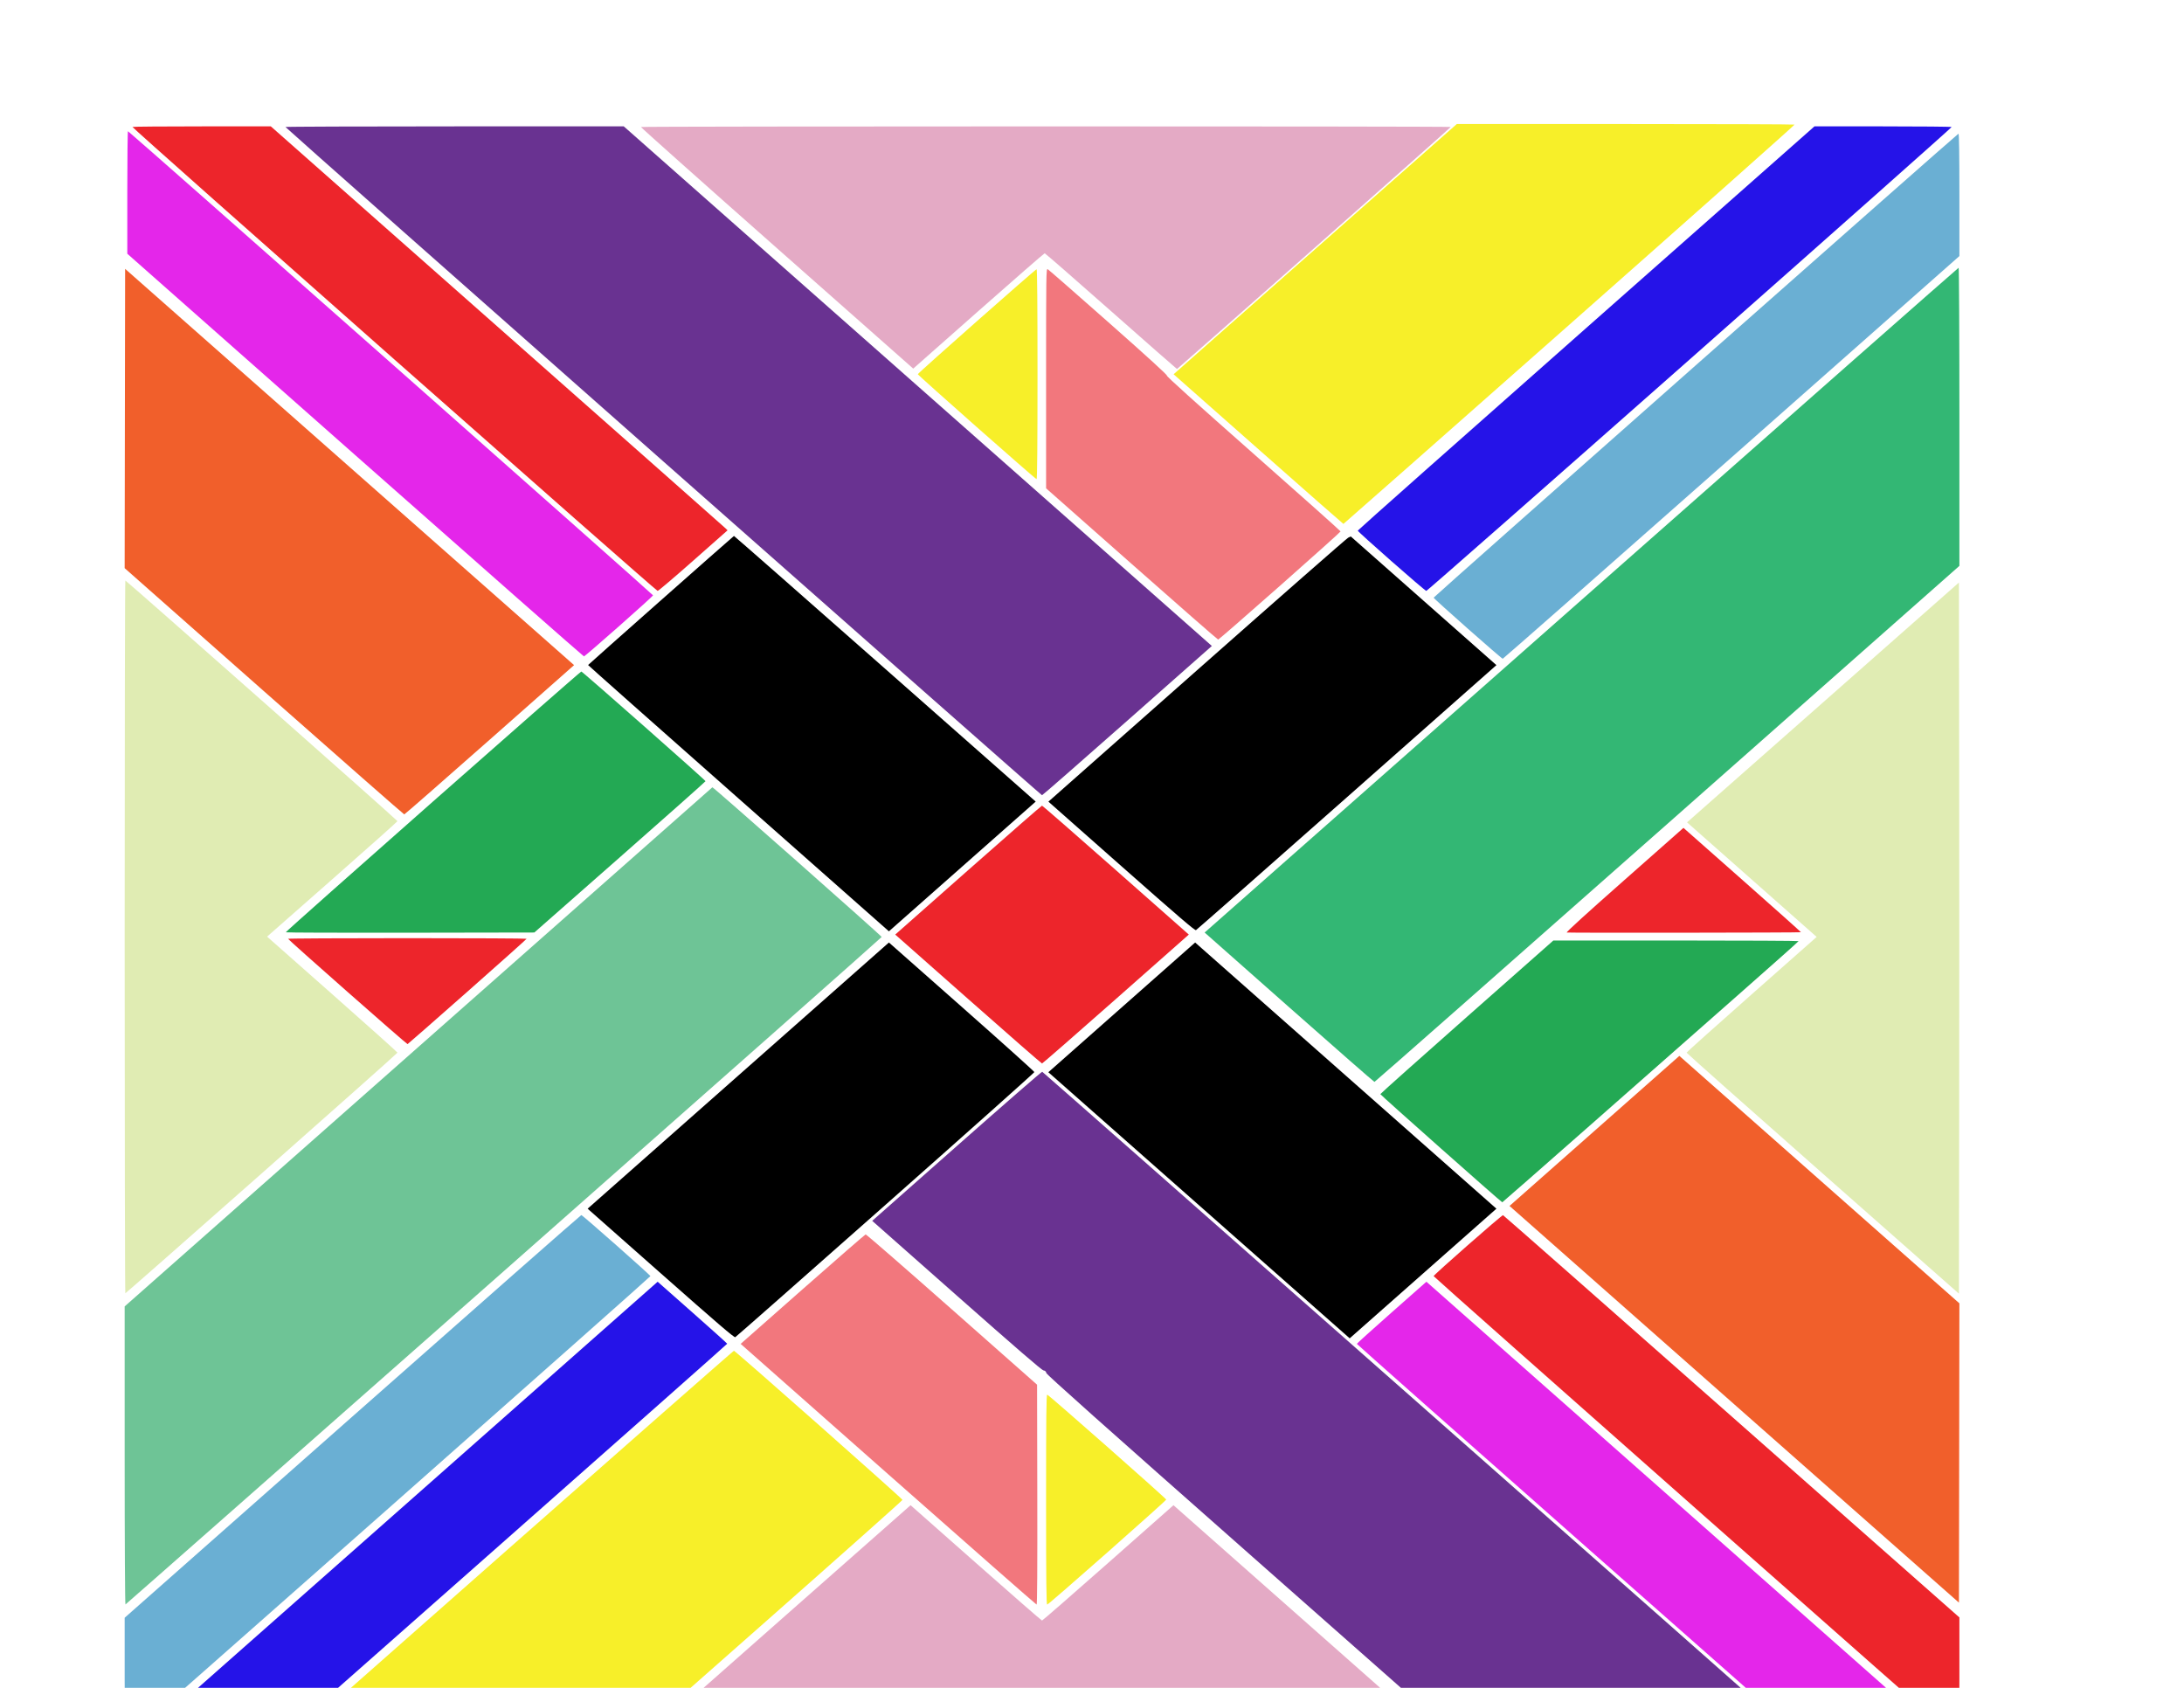 <?xml version="1.0" encoding="utf-8"?>
<!DOCTYPE svg PUBLIC "-//W3C//DTD SVG 1.1//EN" "http://www.w3.org/Graphics/SVG/1.1/DTD/svg11.dtd">
<!-- exported from Silhouette Studio® Business Edition V4.5.180ssbe -->
<svg version="1.1" xmlns="http://www.w3.org/2000/svg" xmlns:xlink="http://www.w3.org/1999/xlink" width="279.4mm" height="215.9mm" viewBox="0 0 279.4 215.9">
<defs>
<path id="path_a2bef39334e9404d6a30ede9b6b130e7" d="M 15.486 119.998 L 15.486 15.858 L 133.596 15.858 L 251.706 15.858 L 251.706 119.998 L 251.706 224.138 L 133.596 224.138 L 15.486 224.138 L 15.486 119.998 Z" fill-rule="evenodd" fill="none" fill-opacity="1" stroke="#FF0000" stroke-opacity="1" stroke-width="0" stroke-linecap="round" stroke-linejoin="round"/>
<path id="path_08643a84d10acd108b4a1229537af755" d="M 63.88 197.688 C 79.913 183.535 93.031 171.923 93.031 171.884 C 93.031 171.844 91.029 170.043 88.582 167.882 L 84.133 163.952 L 50.474 193.688 L 16.815 223.423 L 25.771 223.422 L 34.728 223.421 L 63.88 197.688 Z" fill-rule="evenodd" fill="#2513E8" fill-opacity="1" stroke="#FF0000" stroke-opacity="1" stroke-width="0" stroke-linecap="round" stroke-linejoin="round"/>
<path id="path_f2db6ad4094d945f5d8e2f4edcb792ad" d="M 97.635 207.708 C 107.434 199.064 115.452 191.931 115.452 191.857 C 115.452 191.698 94.071 172.783 93.892 172.783 C 93.755 172.783 36.519 223.227 36.519 223.347 C 36.519 223.389 46.261 223.423 58.168 223.423 L 79.818 223.423 L 97.635 207.708 Z" fill-rule="evenodd" fill="#F7EF29" fill-opacity="1" stroke="#FF0000" stroke-opacity="1" stroke-width="0" stroke-linecap="round" stroke-linejoin="round"/>
<path id="path_17c869c57f37cf96c0dbadc23f6b7191" d="M 167.601 207.981 L 150.122 192.539 L 141.772 199.916 C 137.179 203.972 133.37 207.292 133.307 207.292 C 133.244 207.292 129.434 203.973 124.842 199.916 L 116.492 192.539 L 100.052 207.037 C 91.01 215.011 83.148 221.959 82.579 222.479 L 81.546 223.423 L 133.313 223.423 L 185.081 223.423 L 167.601 207.981 Z" fill-rule="evenodd" fill="#E4AAC5" fill-opacity="1" stroke="#FF0000" stroke-opacity="1" stroke-width="0" stroke-linecap="round" stroke-linejoin="round"/>
<path id="path_4940ce51a35ce8302354a210512238b4" d="M 229.725 222.144 C 228.712 221.165 133.455 137.119 133.332 137.095 C 133.254 137.079 128.329 141.364 122.386 146.615 L 111.581 156.163 L 122.375 165.7 C 130.015 172.45 133.26 175.252 133.482 175.292 C 133.71 175.332 133.813 175.425 133.861 175.633 C 133.909 175.843 140.991 182.154 160.327 199.223 L 186.728 222.527 L 208.425 222.527 L 230.121 222.527 L 229.725 222.144 Z" fill-rule="evenodd" fill="#693291" fill-opacity="1" stroke="#FF0000" stroke-opacity="1" stroke-width="0" stroke-linecap="round" stroke-linejoin="round"/>
<path id="path_8be2c8d7af905cf1097534ffce17431f" d="M 216.14 193.688 L 182.481 163.952 L 178.031 167.882 C 175.584 170.043 173.582 171.851 173.582 171.9 C 173.582 171.948 186.696 183.561 202.724 197.706 L 231.867 223.423 L 240.833 223.423 L 249.799 223.423 L 216.14 193.688 Z" fill-rule="evenodd" fill="#E426EA" fill-opacity="1" stroke="#FF0000" stroke-opacity="1" stroke-width="0" stroke-linecap="round" stroke-linejoin="round"/>
<path id="path_cf651ee5c809297226ec117ed731b976" d="M 49.664 192.973 C 68.113 176.674 83.208 163.293 83.208 163.237 C 83.208 163.104 74.519 155.426 74.368 155.426 C 74.304 155.426 61.133 167.015 45.1 181.18 L 15.948 206.934 L 15.948 214.77 C 15.948 219.08 15.987 222.607 16.034 222.607 C 16.082 222.607 31.215 209.271 49.664 192.973 Z" fill-rule="evenodd" fill="#6AAFD3" fill-opacity="1" stroke="#FF0000" stroke-opacity="1" stroke-width="0" stroke-linecap="round" stroke-linejoin="round"/>
<path id="path_26fe60ff7999891467f1ba93f638ea18" d="M 250.666 214.75 L 250.666 206.893 L 221.535 181.185 C 205.513 167.046 192.35 155.46 192.282 155.439 C 192.146 155.396 183.405 163.074 183.405 163.236 C 183.405 163.353 250.447 222.607 250.579 222.607 C 250.627 222.607 250.666 219.071 250.666 214.75 Z" fill-rule="evenodd" fill="#ED252B" fill-opacity="1" stroke="#FF0000" stroke-opacity="1" stroke-width="0" stroke-linecap="round" stroke-linejoin="round"/>
<path id="path_35ebfa57d20a400c6ed39e40c27534d0" d="M 64.474 162.581 C 91.05 139.141 112.793 119.913 112.793 119.853 C 112.793 119.717 91.214 100.641 91.135 100.706 C 91.104 100.731 74.174 115.683 53.513 133.931 L 15.948 167.109 L 15.948 186.188 C 15.948 197.399 15.991 205.253 16.052 205.233 C 16.109 205.214 37.899 186.021 64.474 162.581 Z" fill-rule="evenodd" fill="#6EC496" fill-opacity="1" stroke="#FF0000" stroke-opacity="1" stroke-width="0" stroke-linecap="round" stroke-linejoin="round"/>
<path id="path_a7d56e3fce2af29b65ece0e05a0baec8" d="M 132.701 191.187 L 132.673 177.124 L 121.78 167.499 C 115.789 162.204 110.822 157.885 110.743 157.9 C 110.664 157.915 107.034 161.072 102.675 164.915 L 94.751 171.902 L 113.624 188.576 C 124.004 197.747 132.55 205.25 132.613 205.25 C 132.69 205.25 132.72 200.521 132.701 191.187 Z" fill-rule="evenodd" fill="#F2777D" fill-opacity="1" stroke="#FF0000" stroke-opacity="1" stroke-width="0" stroke-linecap="round" stroke-linejoin="round"/>
<path id="path_717c4763a57fb8c06942119bdd52b0cc" d="M 141.656 198.588 C 145.804 194.924 149.197 191.881 149.197 191.825 C 149.197 191.674 134.142 178.398 133.972 178.398 C 133.856 178.398 133.827 181.135 133.827 191.824 C 133.827 202.48 133.857 205.25 133.971 205.25 C 134.05 205.25 137.509 202.252 141.656 198.588 Z" fill-rule="evenodd" fill="#F7EF29" fill-opacity="1" stroke="#FF0000" stroke-opacity="1" stroke-width="0" stroke-linecap="round" stroke-linejoin="round"/>
<path id="path_fd248dc0d764e8814eeb1e5d7bff7dce" d="M 232.753 150.89 L 214.84 135.065 L 203.976 144.662 L 193.113 154.26 L 221.86 179.631 L 250.608 205.002 L 250.637 185.859 L 250.666 166.716 L 232.753 150.89 Z" fill-rule="evenodd" fill="#F15F2B" fill-opacity="1" stroke="#FF0000" stroke-opacity="1" stroke-width="0" stroke-linecap="round" stroke-linejoin="round"/>
<path id="path_18b87fc14de0fb3f68871d5cc67b8e44" d="M 113.285 154.115 C 123.757 144.852 132.325 137.211 132.325 137.135 C 132.325 137.059 128.138 133.299 123.022 128.779 L 113.719 120.56 L 94.447 137.585 L 75.176 154.609 L 84.53 162.873 C 91.883 169.369 93.922 171.117 94.064 171.046 C 94.164 170.997 102.813 163.377 113.285 154.115 Z" fill-rule="evenodd" fill="#000000" fill-opacity="1" stroke="#FF0000" stroke-opacity="1" stroke-width="0" stroke-linecap="round" stroke-linejoin="round"/>
<path id="path_487e030380900d0f84499f0cb0fa8fe3" d="M 172.166 137.584 L 152.895 120.56 L 143.506 128.857 L 134.116 137.154 L 153.391 154.173 L 172.667 171.192 L 182.052 162.901 L 191.437 154.609 L 172.166 137.584 Z" fill-rule="evenodd" fill="#000000" fill-opacity="1" stroke="#FF0000" stroke-opacity="1" stroke-width="0" stroke-linecap="round" stroke-linejoin="round"/>
<path id="path_b77501b70d06ff24a60e62d8d90e78b3" d="M 33.485 150.091 C 43.035 141.655 50.849 134.706 50.849 134.649 C 50.849 134.593 47.096 131.231 42.509 127.178 L 34.168 119.809 L 42.509 112.472 C 47.096 108.437 50.849 105.091 50.849 105.037 C 50.849 104.922 16.164 74.258 16.035 74.258 C 15.987 74.258 15.948 94.772 15.948 119.845 C 15.948 144.918 15.987 165.432 16.034 165.432 C 16.082 165.432 23.935 158.529 33.485 150.091 Z" fill-rule="evenodd" fill="#E0ECB3" fill-opacity="1" stroke="#FF0000" stroke-opacity="1" stroke-width="0" stroke-linecap="round" stroke-linejoin="round"/>
<path id="path_e124a3dd3e4fbc22194df5a01f861b5e" d="M 250.637 97.256 L 250.608 74.513 L 233.216 89.853 L 215.823 105.192 L 224.115 112.519 L 232.406 119.847 L 224.085 127.197 C 219.509 131.239 215.764 134.594 215.764 134.652 C 215.764 134.71 223.604 141.671 233.186 150.12 L 250.608 165.483 L 250.637 142.74 C 250.653 130.232 250.653 109.764 250.637 97.256 Z" fill-rule="evenodd" fill="#E0ECB3" fill-opacity="1" stroke="#FF0000" stroke-opacity="1" stroke-width="0" stroke-linecap="round" stroke-linejoin="round"/>
<path id="path_3a62cbc6cb63f70e2beb883e66080830" d="M 203.456 143.915 C 209.622 138.482 218.138 130.982 222.381 127.249 C 226.623 123.516 230.095 120.426 230.095 120.383 C 230.095 120.34 223.035 120.304 214.408 120.304 L 198.721 120.304 L 187.654 130.079 C 181.567 135.456 176.587 139.901 176.587 139.957 C 176.587 140.057 192.074 153.792 192.187 153.792 C 192.219 153.792 197.29 149.347 203.456 143.915 Z" fill-rule="evenodd" fill="#23A954" fill-opacity="1" stroke="#FF0000" stroke-opacity="1" stroke-width="0" stroke-linecap="round" stroke-linejoin="round"/>
<path id="path_ccf891500add1ac666e0c5f5bfb2aa34" d="M 213.308 105.387 L 250.666 72.384 L 250.666 53.317 C 250.666 42.831 250.622 34.251 250.569 34.251 C 250.515 34.251 228.79 53.383 202.29 76.767 L 154.109 119.284 L 164.914 128.837 C 170.857 134.092 175.772 138.391 175.835 138.391 C 175.899 138.391 192.762 123.539 213.308 105.387 Z" fill-rule="evenodd" fill="#33B774" fill-opacity="1" stroke="#FF0000" stroke-opacity="1" stroke-width="0" stroke-linecap="round" stroke-linejoin="round"/>
<path id="path_5c13720c01411b0c4f1f52f6628b6fa4" d="M 142.755 127.79 L 152.086 119.546 L 142.754 111.301 C 137.621 106.767 133.37 103.057 133.307 103.057 C 133.243 103.057 128.992 106.767 123.859 111.301 L 114.527 119.546 L 123.859 127.79 C 128.991 132.325 133.243 136.035 133.307 136.035 C 133.371 136.035 137.622 132.325 142.755 127.79 Z" fill-rule="evenodd" fill="#ED252B" fill-opacity="1" stroke="#FF0000" stroke-opacity="1" stroke-width="0" stroke-linecap="round" stroke-linejoin="round"/>
<path id="path_2808b06bf834d574a1184486ceac3fac" d="M 59.797 126.848 C 63.96 123.171 67.367 120.127 67.367 120.084 C 67.367 120.041 60.502 120.005 52.112 120.005 C 43.722 120.005 36.857 120.043 36.857 120.088 C 36.857 120.208 52.038 133.589 52.14 133.559 C 52.187 133.545 55.633 130.525 59.797 126.848 Z" fill-rule="evenodd" fill="#ED252B" fill-opacity="1" stroke="#FF0000" stroke-opacity="1" stroke-width="0" stroke-linecap="round" stroke-linejoin="round"/>
<path id="path_d40fc5cd524a6c81991835a28d0ff913" d="M 79.308 109.649 C 85.33 104.351 90.258 99.975 90.258 99.925 C 90.258 99.798 74.51 85.897 74.368 85.898 C 74.196 85.899 36.492 119.162 36.557 119.255 C 36.588 119.299 43.755 119.322 52.485 119.308 L 68.358 119.281 L 79.308 109.649 Z" fill-rule="evenodd" fill="#23A954" fill-opacity="1" stroke="#FF0000" stroke-opacity="1" stroke-width="0" stroke-linecap="round" stroke-linejoin="round"/>
<path id="path_f5bad401176bb95cc8b76afbf93eb7e1" d="M 230.396 119.248 C 230.418 119.228 227.046 116.216 222.901 112.554 L 215.365 105.897 L 207.818 112.564 C 202.838 116.963 200.329 119.248 200.44 119.282 C 200.626 119.34 230.33 119.306 230.396 119.248 Z" fill-rule="evenodd" fill="#ED252B" fill-opacity="1" stroke="#FF0000" stroke-opacity="1" stroke-width="0" stroke-linecap="round" stroke-linejoin="round"/>
<path id="path_f2c247473abb60de204e5c81fb5d8415" d="M 113.218 85.529 C 102.614 76.175 93.919 68.538 93.895 68.557 C 93.34 69.002 75.234 85.021 75.234 85.067 C 75.234 85.103 83.893 92.782 94.477 102.131 L 113.719 119.13 L 123.109 110.833 L 132.498 102.535 L 113.218 85.529 Z" fill-rule="evenodd" fill="#000000" fill-opacity="1" stroke="#FF0000" stroke-opacity="1" stroke-width="0" stroke-linecap="round" stroke-linejoin="round"/>
<path id="path_3cb1f474560d0525548088322f4304ec" d="M 172.311 101.984 L 191.437 85.08 L 182.122 76.851 L 172.807 68.622 L 172.472 68.78 C 172.288 68.867 163.584 76.499 153.13 85.74 L 134.123 102.543 L 143.472 110.805 C 150.824 117.301 152.86 119.047 153.003 118.977 C 153.103 118.928 161.791 111.281 172.311 101.984 Z" fill-rule="evenodd" fill="#000000" fill-opacity="1" stroke="#FF0000" stroke-opacity="1" stroke-width="0" stroke-linecap="round" stroke-linejoin="round"/>
<path id="path_3d8b8fdcc84ca91b998e56604657bde2" d="M 62.637 94.627 L 73.442 85.08 L 44.724 59.735 L 16.006 34.389 L 15.976 53.532 L 15.947 72.675 L 33.774 88.424 C 43.578 97.086 51.652 104.173 51.716 104.173 C 51.78 104.173 56.694 99.877 62.637 94.627 Z" fill-rule="evenodd" fill="#F15F2B" fill-opacity="1" stroke="#FF0000" stroke-opacity="1" stroke-width="0" stroke-linecap="round" stroke-linejoin="round"/>
<path id="path_0bec6b1db990ca77633386e48d2ed939" d="M 144.228 92.176 L 155.033 82.63 L 117.416 49.397 L 79.799 16.164 L 58.159 16.164 C 46.257 16.164 36.519 16.2 36.519 16.244 C 36.519 16.363 133.172 101.722 133.307 101.722 C 133.371 101.722 138.285 97.427 144.228 92.176 Z" fill-rule="evenodd" fill="#693291" fill-opacity="1" stroke="#FF0000" stroke-opacity="1" stroke-width="0" stroke-linecap="round" stroke-linejoin="round"/>
<path id="path_be0d94d019324d794c3b24af9eaa5515" d="M 79.183 80.111 C 81.583 77.992 83.547 76.211 83.547 76.155 C 83.547 76.038 16.506 16.784 16.373 16.784 C 16.325 16.784 16.286 20.311 16.286 24.62 L 16.286 32.456 L 45.438 58.211 C 61.472 72.375 74.642 83.965 74.705 83.965 C 74.768 83.965 76.784 82.231 79.183 80.111 Z" fill-rule="evenodd" fill="#E426EA" fill-opacity="1" stroke="#FF0000" stroke-opacity="1" stroke-width="0" stroke-linecap="round" stroke-linejoin="round"/>
<path id="path_6724fd492de1725c5d00d5981be09163" d="M 221.514 58.51 L 250.666 32.755 L 250.666 24.911 C 250.666 19.776 250.626 17.078 250.551 17.1 C 250.361 17.157 183.405 76.338 183.405 76.45 C 183.405 76.585 192.093 84.264 192.246 84.264 C 192.309 84.264 205.48 72.674 221.514 58.51 Z" fill-rule="evenodd" fill="#6AAFD3" fill-opacity="1" stroke="#FF0000" stroke-opacity="1" stroke-width="0" stroke-linecap="round" stroke-linejoin="round"/>
<path id="path_96e21154b17c7d4eebaaa92809fd5bb6" d="M 163.73 74.948 C 168.004 71.171 171.502 68.035 171.502 67.977 C 171.502 67.92 166.487 63.446 160.358 58.036 C 152.787 51.351 149.236 48.15 149.281 48.047 C 149.325 47.945 146.911 45.743 141.789 41.213 C 137.632 37.537 134.14 34.485 134.029 34.43 C 133.837 34.335 133.827 35.031 133.827 48.397 L 133.827 62.463 L 144.776 72.138 C 150.798 77.46 155.778 81.813 155.841 81.813 C 155.905 81.813 159.455 78.724 163.73 74.948 Z" fill-rule="evenodd" fill="#F2777D" fill-opacity="1" stroke="#FF0000" stroke-opacity="1" stroke-width="0" stroke-linecap="round" stroke-linejoin="round"/>
<path id="path_8d72187493d374c0b21a00cc6a4d4069" d="M 88.692 71.71 L 93.077 67.836 L 92.852 67.609 C 92.728 67.484 79.582 55.858 63.637 41.773 L 34.647 16.164 L 25.837 16.164 C 20.991 16.164 16.99 16.197 16.945 16.237 C 16.834 16.334 83.912 75.585 84.133 75.585 C 84.229 75.585 86.28 73.842 88.692 71.71 Z" fill-rule="evenodd" fill="#ED252B" fill-opacity="1" stroke="#FF0000" stroke-opacity="1" stroke-width="0" stroke-linecap="round" stroke-linejoin="round"/>
<path id="path_926e85a46c62340ee0e47d138b6eb98d" d="M 216.181 45.96 C 234.633 29.666 249.704 16.296 249.671 16.249 C 249.639 16.202 245.677 16.164 240.868 16.164 L 232.124 16.164 L 202.911 41.968 C 186.844 56.16 173.698 67.818 173.698 67.875 C 173.698 68.036 182.286 75.585 182.469 75.585 C 182.559 75.585 197.729 62.254 216.181 45.96 Z" fill-rule="evenodd" fill="#2513E8" fill-opacity="1" stroke="#FF0000" stroke-opacity="1" stroke-width="0" stroke-linecap="round" stroke-linejoin="round"/>
<path id="path_9aa7cc7d9cbf538153542429f3aacf7d" d="M 200.791 41.513 C 216.668 27.486 229.621 15.977 229.577 15.938 C 229.531 15.898 219.791 15.865 207.932 15.865 L 186.369 15.865 L 168.254 31.869 L 150.138 47.873 L 160.973 57.445 C 166.931 62.709 171.833 67.017 171.865 67.017 C 171.897 67.017 184.913 55.54 200.791 41.513 Z" fill-rule="evenodd" fill="#F7EF29" fill-opacity="1" stroke="#FF0000" stroke-opacity="1" stroke-width="0" stroke-linecap="round" stroke-linejoin="round"/>
<path id="path_47df44e84614ab413683888b28709f2a" d="M 132.729 47.866 C 132.729 39.009 132.69 34.44 132.614 34.44 C 132.463 34.44 117.416 47.732 117.416 47.865 C 117.416 47.999 132.462 61.292 132.613 61.292 C 132.69 61.292 132.729 56.774 132.729 47.866 Z" fill-rule="evenodd" fill="#F7EF29" fill-opacity="1" stroke="#FF0000" stroke-opacity="1" stroke-width="0" stroke-linecap="round" stroke-linejoin="round"/>
<path id="path_9dc136a0846363756076e2f2b1a26821" d="M 168.113 31.76 C 177.727 23.267 185.593 16.283 185.593 16.241 C 185.593 16.137 82.073 16.143 82 16.247 C 81.968 16.292 89.792 23.264 99.386 31.74 L 116.83 47.151 L 125.18 39.774 C 129.773 35.717 133.582 32.398 133.646 32.398 C 133.709 32.398 137.531 35.729 142.139 39.8 C 146.747 43.871 150.543 47.202 150.575 47.202 C 150.607 47.202 158.499 40.253 168.113 31.76 Z" fill-rule="evenodd" fill="#E4AAC5" fill-opacity="1" stroke="#FF0000" stroke-opacity="1" stroke-width="0" stroke-linecap="round" stroke-linejoin="round"/>
</defs>
<g>
<g>
<use xlink:href="#path_a2bef39334e9404d6a30ede9b6b130e7"/>
</g>
<g>
<use xlink:href="#path_08643a84d10acd108b4a1229537af755"/>
</g>
<g>
<use xlink:href="#path_f2db6ad4094d945f5d8e2f4edcb792ad"/>
</g>
<g>
<use xlink:href="#path_17c869c57f37cf96c0dbadc23f6b7191"/>
</g>
<g>
<use xlink:href="#path_4940ce51a35ce8302354a210512238b4"/>
</g>
<g>
<use xlink:href="#path_8be2c8d7af905cf1097534ffce17431f"/>
</g>
<g>
<use xlink:href="#path_cf651ee5c809297226ec117ed731b976"/>
</g>
<g>
<use xlink:href="#path_26fe60ff7999891467f1ba93f638ea18"/>
</g>
<g>
<use xlink:href="#path_35ebfa57d20a400c6ed39e40c27534d0"/>
</g>
<g>
<use xlink:href="#path_a7d56e3fce2af29b65ece0e05a0baec8"/>
</g>
<g>
<use xlink:href="#path_717c4763a57fb8c06942119bdd52b0cc"/>
</g>
<g>
<use xlink:href="#path_fd248dc0d764e8814eeb1e5d7bff7dce"/>
</g>
<g>
<use xlink:href="#path_18b87fc14de0fb3f68871d5cc67b8e44"/>
</g>
<g>
<use xlink:href="#path_487e030380900d0f84499f0cb0fa8fe3"/>
</g>
<g>
<use xlink:href="#path_b77501b70d06ff24a60e62d8d90e78b3"/>
</g>
<g>
<use xlink:href="#path_e124a3dd3e4fbc22194df5a01f861b5e"/>
</g>
<g>
<use xlink:href="#path_3a62cbc6cb63f70e2beb883e66080830"/>
</g>
<g>
<use xlink:href="#path_ccf891500add1ac666e0c5f5bfb2aa34"/>
</g>
<g>
<use xlink:href="#path_5c13720c01411b0c4f1f52f6628b6fa4"/>
</g>
<g>
<use xlink:href="#path_2808b06bf834d574a1184486ceac3fac"/>
</g>
<g>
<use xlink:href="#path_d40fc5cd524a6c81991835a28d0ff913"/>
</g>
<g>
<use xlink:href="#path_f5bad401176bb95cc8b76afbf93eb7e1"/>
</g>
<g>
<use xlink:href="#path_f2c247473abb60de204e5c81fb5d8415"/>
</g>
<g>
<use xlink:href="#path_3cb1f474560d0525548088322f4304ec"/>
</g>
<g>
<use xlink:href="#path_3d8b8fdcc84ca91b998e56604657bde2"/>
</g>
<g>
<use xlink:href="#path_0bec6b1db990ca77633386e48d2ed939"/>
</g>
<g>
<use xlink:href="#path_be0d94d019324d794c3b24af9eaa5515"/>
</g>
<g>
<use xlink:href="#path_6724fd492de1725c5d00d5981be09163"/>
</g>
<g>
<use xlink:href="#path_96e21154b17c7d4eebaaa92809fd5bb6"/>
</g>
<g>
<use xlink:href="#path_8d72187493d374c0b21a00cc6a4d4069"/>
</g>
<g>
<use xlink:href="#path_926e85a46c62340ee0e47d138b6eb98d"/>
</g>
<g>
<use xlink:href="#path_9aa7cc7d9cbf538153542429f3aacf7d"/>
</g>
<g>
<use xlink:href="#path_47df44e84614ab413683888b28709f2a"/>
</g>
<g>
<use xlink:href="#path_9dc136a0846363756076e2f2b1a26821"/>
</g>
</g>
</svg>